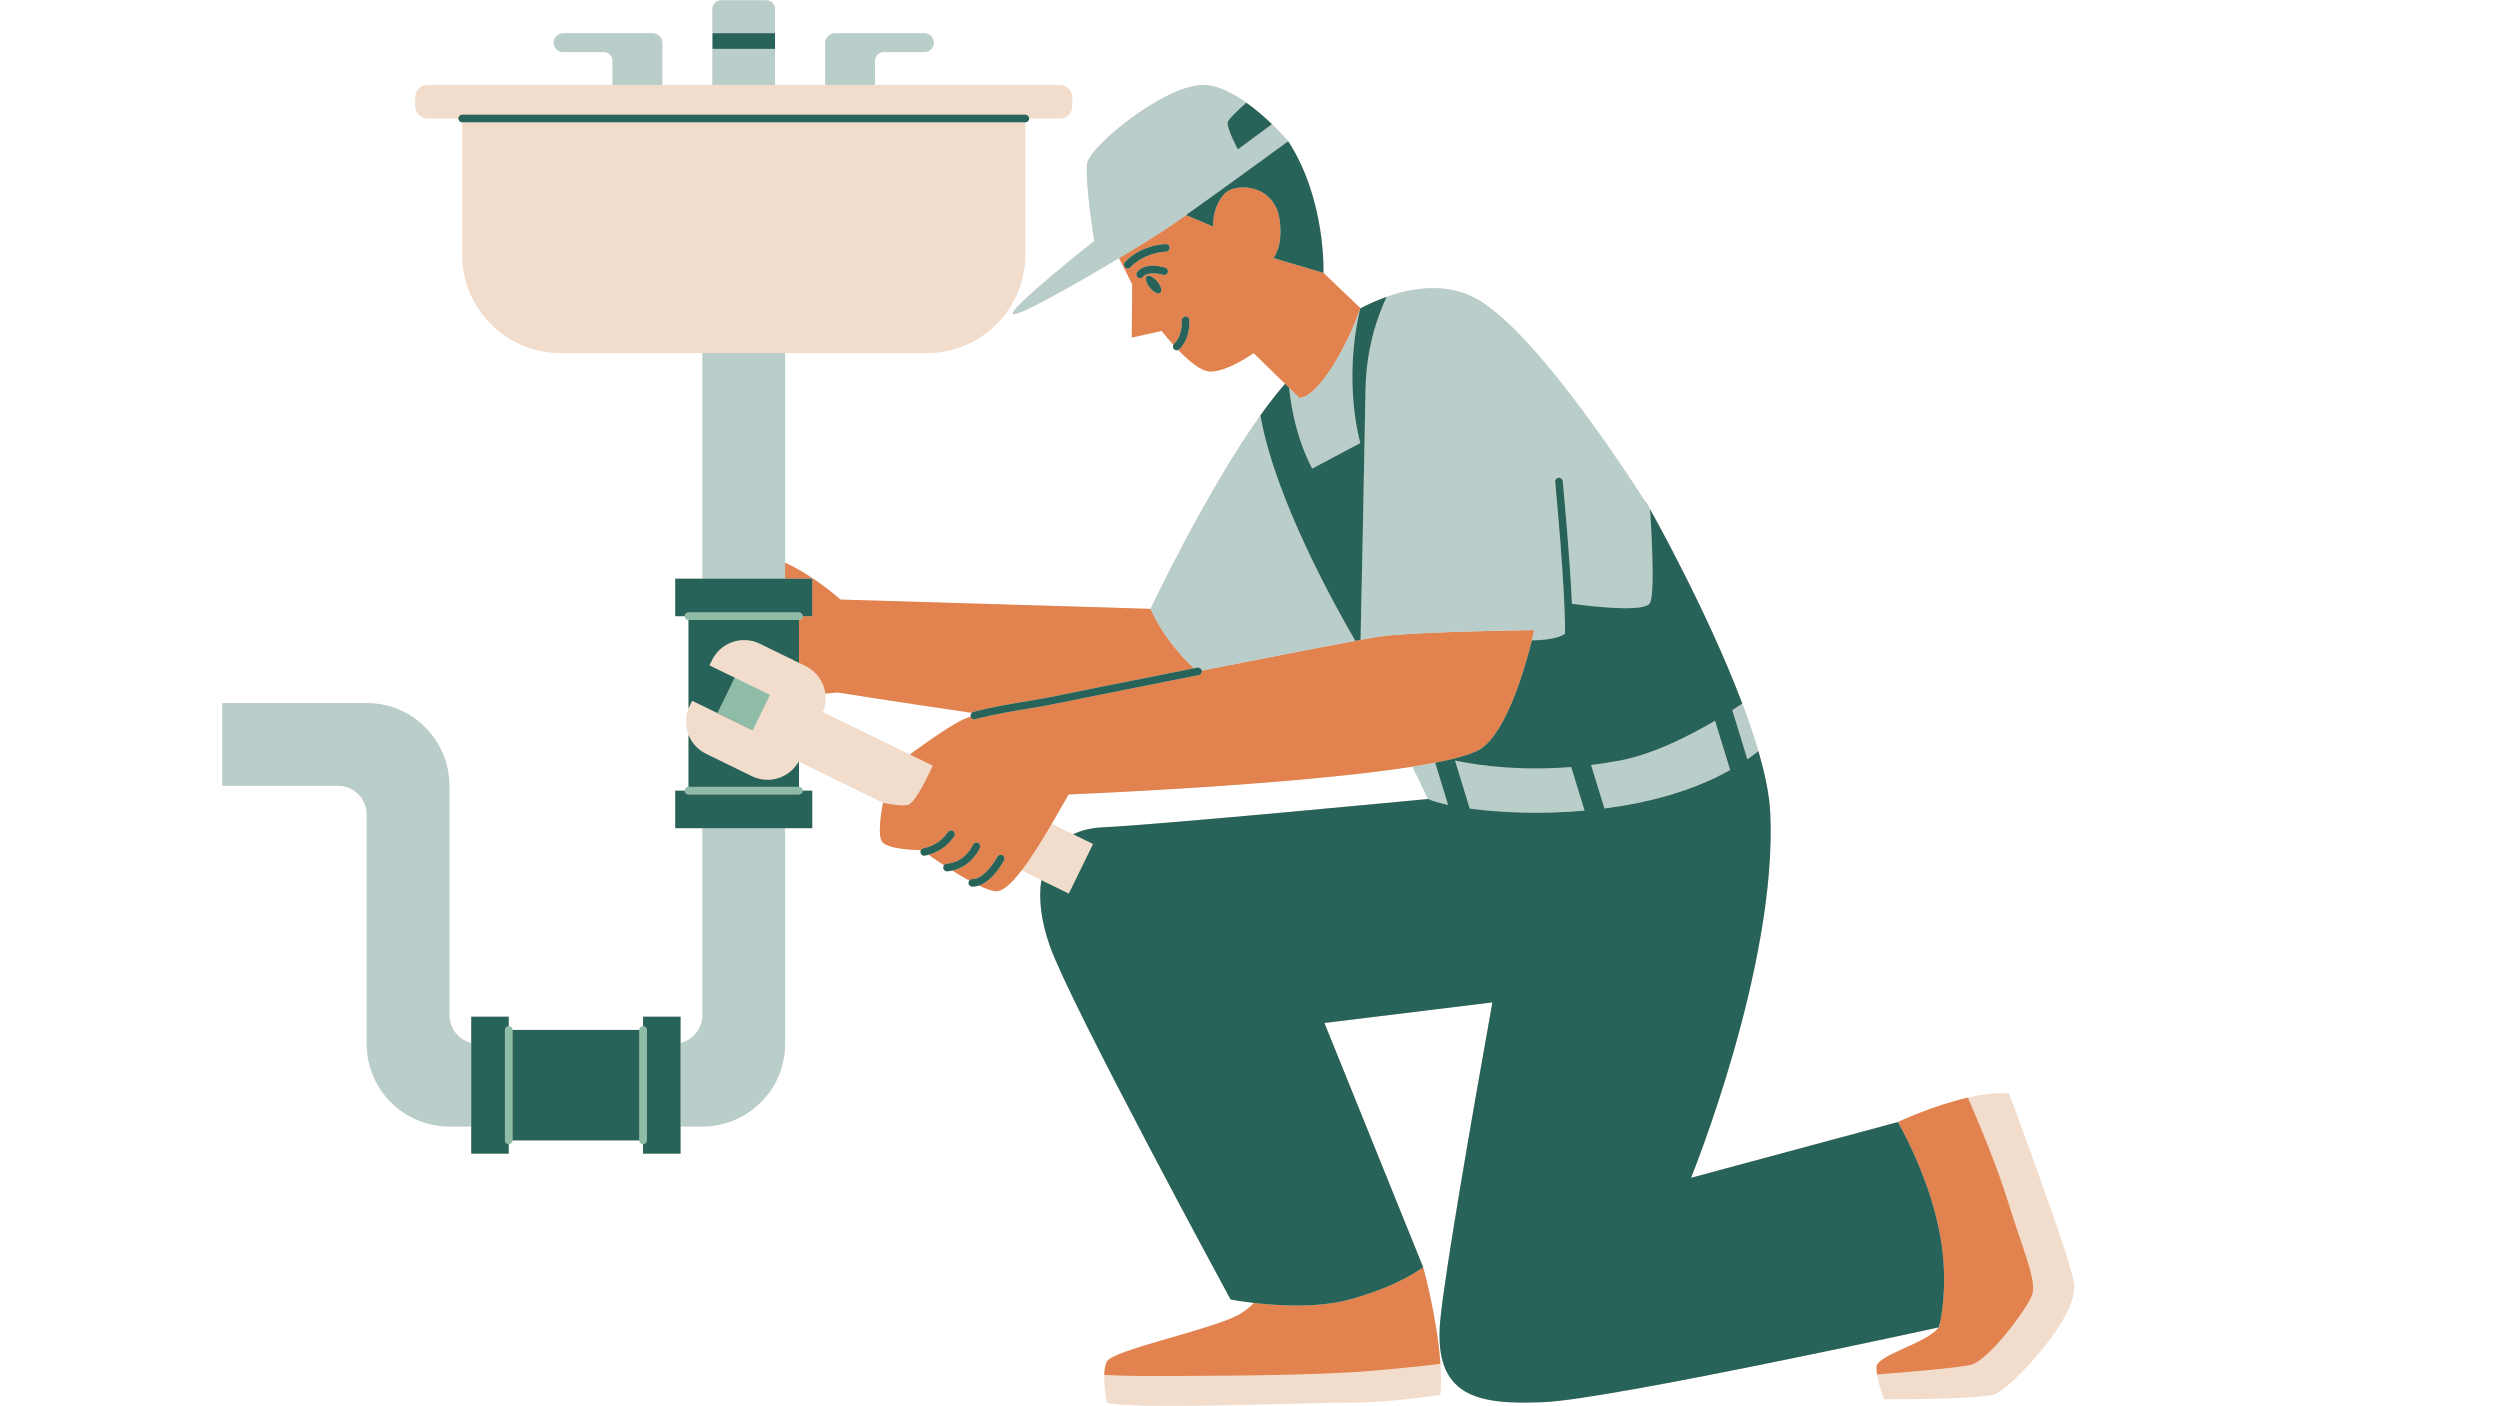 <svg xmlns="http://www.w3.org/2000/svg" xmlns:xlink="http://www.w3.org/1999/xlink" width="1920" zoomAndPan="magnify" viewBox="0 0 1440 810" height="1080" preserveAspectRatio="xMidYMid meet" version="1.0"><defs><clipPath id="3abeaa3d5f"><path d="M 128.062 0 L 1197.562 0 L 1197.562 810 L 128.062 810 Z M 128.062 0 " clip-rule="nonzero"/></clipPath><clipPath id="d273ee6c8c"><path d="M 0.062 0 L 1067 0 L 1067 810 L 0.062 810 Z M 0.062 0 " clip-rule="nonzero"/></clipPath><clipPath id="43911d9b37"><path d="M 0.062 0 L 885 0 L 885 649 L 0.062 649 Z M 0.062 0 " clip-rule="nonzero"/></clipPath><clipPath id="434d0b1e2b"><rect x="0" width="1070" y="0" height="810"/></clipPath></defs><g clip-path="url(#3abeaa3d5f)"><g transform="matrix(1, 0, 0, 1, 128, 0)"><g clip-path="url(#434d0b1e2b)"><g clip-path="url(#d273ee6c8c)"><path fill="#f2ddcc" d="M 83.234 404.988 C 109.52 404.988 130.824 426.289 130.824 452.57 L 130.824 584.719 C 130.824 592.492 136.195 598.996 143.426 600.766 L 143.426 585.59 L 165.031 585.59 L 165.031 591.047 C 166.238 591.047 167.211 592.023 167.211 593.23 L 240.215 593.23 C 240.215 592.023 241.191 591.047 242.398 591.047 L 242.398 585.59 L 264 585.59 L 264 600.766 C 271.23 598.996 276.602 592.492 276.602 584.719 L 276.602 477.027 L 260.934 477.027 L 260.934 455.43 L 266.391 455.43 C 266.391 454.223 267.371 453.246 268.578 453.246 L 268.578 423.207 C 266.727 418.496 266.602 413.133 268.578 408.141 L 268.578 357.109 C 267.371 357.109 266.391 356.133 266.391 354.926 L 260.934 354.926 L 260.934 333.328 L 276.602 333.328 L 276.602 203.379 L 194.875 203.379 C 163.578 203.379 138.207 178.016 138.207 146.727 L 138.207 70.43 C 137 70.43 136.023 69.453 136.023 68.25 L 118.23 68.25 C 114.336 68.25 111.176 65.09 111.176 61.195 L 111.176 55.973 C 111.176 52.074 114.336 48.918 118.23 48.918 L 282.375 48.918 L 282.375 5.176 C 282.375 2.434 284.602 0.207 287.348 0.207 L 313.445 0.207 C 316.191 0.207 318.418 2.434 318.418 5.176 L 318.418 48.918 L 482.562 48.918 C 486.461 48.918 489.621 52.074 489.621 55.973 L 489.621 61.195 C 489.621 65.09 486.461 68.25 482.562 68.25 L 464.773 68.25 C 464.773 69.457 463.797 70.434 462.59 70.434 L 462.586 70.434 L 462.586 146.727 C 462.586 178.016 437.219 203.379 405.922 203.379 L 324.191 203.379 L 324.191 324.074 C 341.676 332.219 356.105 345.355 356.105 345.355 L 534.695 350.703 C 534.695 350.703 566.359 283.617 597.992 239.234 C 597.988 239.23 597.988 239.227 597.988 239.223 C 598.121 239.035 598.254 238.863 598.387 238.676 C 599.602 236.98 600.816 235.309 602.027 233.684 C 602.047 233.66 602.066 233.633 602.086 233.605 C 605.473 229.07 608.844 224.844 612.16 221.035 C 602.641 211.668 594.086 203.379 594.086 203.379 C 594.086 203.379 578.582 214.551 568.621 213.965 C 563.496 213.66 556.367 207.492 550.648 201.57 C 550.371 201.695 550.082 201.773 549.789 201.773 C 549.156 201.773 548.527 201.5 548.094 200.965 C 547.531 200.273 547.469 199.336 547.852 198.586 C 543.883 194.211 541.102 190.609 541.102 190.609 L 523.891 194.441 L 524.148 163.77 L 516.586 148.66 C 491.363 163.77 460.414 181.18 455.973 180.969 C 449.309 180.652 502.301 138.777 502.301 138.777 C 502.301 138.777 496.906 104.828 498.176 94.359 C 499.445 83.891 546.41 45.934 567.984 49.105 C 575.312 50.184 582.965 54.25 589.879 59.145 C 589.879 59.148 589.883 59.148 589.883 59.148 C 591.277 60.137 592.641 61.156 593.965 62.191 C 595.289 63.23 596.578 64.281 597.816 65.336 C 597.84 65.355 597.863 65.379 597.891 65.398 C 599.098 66.426 600.258 67.449 601.367 68.457 C 601.406 68.492 601.441 68.523 601.48 68.559 C 602.59 69.57 603.652 70.566 604.648 71.527 C 604.652 71.527 604.652 71.531 604.656 71.531 C 610.355 77.027 613.996 81.355 613.996 81.355 C 635.895 114.941 634.305 157.176 634.305 157.176 L 655.566 177.48 C 655.543 177.551 655.516 177.625 655.492 177.695 C 655.504 177.691 655.512 177.684 655.523 177.68 C 655.531 177.676 655.535 177.672 655.543 177.668 C 655.973 177.438 656.43 177.199 656.902 176.957 C 656.961 176.926 657.02 176.895 657.078 176.867 C 657.527 176.637 657.988 176.402 658.469 176.164 C 658.559 176.117 658.652 176.074 658.742 176.027 C 659.207 175.801 659.688 175.566 660.184 175.332 C 660.301 175.273 660.422 175.219 660.543 175.164 C 661.027 174.934 661.527 174.703 662.039 174.469 C 662.172 174.41 662.312 174.348 662.449 174.285 C 662.969 174.055 663.5 173.816 664.047 173.582 C 664.168 173.531 664.293 173.48 664.414 173.43 C 664.984 173.184 665.566 172.941 666.164 172.699 C 666.27 172.656 666.379 172.613 666.484 172.574 C 667.113 172.32 667.746 172.07 668.398 171.82 C 668.461 171.801 668.523 171.777 668.582 171.754 C 669.285 171.488 669.996 171.227 670.727 170.969 C 670.727 170.973 670.727 170.977 670.723 170.98 C 684.527 166.102 703.113 162.816 719.98 170.82 C 752.352 186.176 805.469 266.77 819.117 288.086 C 820.297 289.551 821.398 291.262 822.406 293.273 C 822.406 293.273 855.086 350.996 875.578 405.281 C 875.582 405.281 875.586 405.277 875.586 405.277 C 875.68 405.52 875.762 405.762 875.855 406.004 C 876.633 408.07 877.395 410.133 878.133 412.188 C 878.145 412.215 878.156 412.246 878.164 412.273 C 878.988 414.57 879.789 416.859 880.559 419.129 C 880.562 419.137 880.566 419.148 880.57 419.156 C 882.117 423.723 883.551 428.227 884.836 432.629 C 884.836 432.633 884.836 432.633 884.836 432.633 C 888.648 445.691 891.18 457.855 891.672 468.102 C 895.895 555.934 846.047 678.398 846.047 678.398 L 965.168 646.301 C 965.168 646.301 984.965 636.91 1005.469 632.23 C 1005.473 632.227 1005.477 632.227 1005.484 632.227 C 1007.496 631.766 1009.52 631.352 1011.527 630.996 C 1011.672 630.973 1011.812 630.949 1011.957 630.926 C 1012.773 630.785 1013.586 630.652 1014.395 630.531 C 1014.676 630.492 1014.949 630.453 1015.227 630.414 C 1015.902 630.32 1016.574 630.234 1017.238 630.156 C 1017.57 630.117 1017.902 630.082 1018.23 630.047 C 1018.844 629.984 1019.453 629.926 1020.062 629.875 C 1020.41 629.848 1020.754 629.82 1021.102 629.797 C 1021.695 629.758 1022.281 629.727 1022.867 629.703 C 1023.207 629.691 1023.543 629.672 1023.879 629.664 C 1024.492 629.648 1025.098 629.648 1025.703 629.652 C 1025.988 629.652 1026.281 629.648 1026.566 629.652 C 1027.43 629.672 1028.285 629.707 1029.121 629.766 C 1029.137 629.77 1029.148 629.77 1029.164 629.77 C 1029.164 629.77 1041.535 662.711 1052.113 692.957 C 1052.387 693.734 1052.656 694.508 1052.926 695.277 C 1053.73 697.594 1054.523 699.887 1055.297 702.141 C 1055.555 702.891 1055.812 703.641 1056.066 704.383 C 1057.078 707.352 1058.055 710.246 1058.98 713.027 C 1059.441 714.418 1059.887 715.777 1060.32 717.105 C 1060.539 717.77 1060.75 718.426 1060.961 719.07 C 1061.23 719.926 1061.496 720.754 1061.758 721.57 C 1062.027 722.426 1062.289 723.258 1062.543 724.07 C 1062.645 724.395 1062.746 724.719 1062.844 725.039 C 1063.832 728.234 1064.676 731.098 1065.336 733.535 C 1065.516 734.211 1065.688 734.855 1065.84 735.461 C 1065.992 736.066 1066.129 736.637 1066.254 737.172 C 1066.289 737.328 1066.324 737.484 1066.355 737.637 C 1066.414 737.898 1066.473 738.164 1066.523 738.406 C 1069.305 752.105 1050.898 775.805 1036.488 790.395 C 1036.488 790.395 1036.484 790.398 1036.484 790.398 C 1035.199 791.699 1033.945 792.926 1032.742 794.066 C 1032.68 794.129 1032.621 794.188 1032.555 794.246 C 1031.699 795.055 1030.875 795.809 1030.078 796.527 C 1026.363 799.859 1023.34 802.145 1021.688 802.844 C 1020.426 803.379 1017.98 803.82 1014.758 804.191 C 1013.469 804.336 1012.055 804.473 1010.543 804.598 C 1008.316 804.777 1005.875 804.938 1003.301 805.074 C 1002.375 805.125 1001.438 805.172 1000.484 805.215 C 995.738 805.434 990.664 805.59 985.723 805.699 C 984.074 805.738 982.441 805.77 980.84 805.797 C 976.027 805.879 971.5 805.922 967.723 805.941 C 966.48 805.949 965.316 805.953 964.254 805.957 C 964.242 805.957 964.234 805.957 964.223 805.957 C 963.156 805.961 962.188 805.961 961.332 805.961 C 961.332 805.961 961.328 805.961 961.328 805.961 C 958.754 805.965 957.238 805.957 957.238 805.957 C 957.238 805.957 957.223 805.914 957.199 805.852 C 957.191 805.828 957.176 805.789 957.164 805.762 C 957.141 805.695 957.113 805.625 957.078 805.531 C 957.055 805.473 957.027 805.406 957.004 805.336 C 956.969 805.242 956.93 805.137 956.887 805.02 C 956.852 804.922 956.816 804.832 956.777 804.723 C 956.734 804.613 956.695 804.492 956.648 804.371 C 956.551 804.098 956.441 803.793 956.324 803.457 C 956.289 803.355 956.254 803.262 956.219 803.152 C 956.152 802.965 956.086 802.762 956.02 802.562 C 955.973 802.426 955.93 802.297 955.883 802.156 C 955.809 801.938 955.734 801.707 955.656 801.477 C 955.613 801.34 955.57 801.203 955.523 801.062 C 955.445 800.812 955.367 800.562 955.285 800.301 C 955.246 800.172 955.207 800.043 955.164 799.914 C 954.891 799.008 954.613 798.051 954.352 797.059 C 954.305 796.891 954.262 796.723 954.219 796.551 C 954.145 796.273 954.078 795.996 954.012 795.719 C 953.965 795.535 953.922 795.348 953.879 795.16 C 953.812 794.883 953.75 794.605 953.688 794.328 C 953.648 794.141 953.609 793.949 953.574 793.762 C 953.516 793.48 953.457 793.203 953.406 792.926 C 953.363 792.695 953.328 792.469 953.289 792.242 C 953.254 792.051 953.219 791.859 953.191 791.672 C 953.199 791.672 953.207 791.672 953.215 791.668 C 952.973 790.105 952.824 788.594 952.883 787.277 C 953.195 780.43 981.797 773.867 988.82 764.543 C 988.805 764.547 799.598 805.926 761.586 807.613 C 723.574 809.305 697.387 805.082 701.609 760.32 C 704.129 733.625 719.562 644.77 731.613 577.375 L 634.875 589.23 L 691.754 729.914 C 691.758 729.922 699.922 759.336 701.668 785.582 C 701.672 785.582 701.672 785.578 701.676 785.578 C 701.688 785.77 701.691 785.957 701.703 786.148 C 701.785 787.461 701.859 788.77 701.906 790.062 C 701.91 790.219 701.914 790.371 701.922 790.523 C 701.969 791.945 702 793.352 702 794.73 C 702 794.773 702 794.812 702 794.855 C 702 796.207 701.969 797.531 701.922 798.836 C 701.91 799.113 701.895 799.391 701.883 799.668 C 701.824 800.949 701.742 802.211 701.629 803.434 C 701.629 803.445 701.629 803.453 701.625 803.465 C 701.625 803.465 697.055 804.199 689.957 805.07 C 689.41 805.137 688.852 805.203 688.277 805.273 C 683.148 805.883 676.906 806.535 670.215 807.039 C 669.359 807.105 668.496 807.168 667.625 807.227 C 661.582 807.637 655.25 807.91 649.094 807.91 C 643.23 807.91 633.207 808.145 621.125 808.445 C 620.277 808.465 619.422 808.488 618.555 808.508 C 616.945 808.547 615.301 808.59 613.633 808.633 C 613.59 808.633 613.547 808.633 613.504 808.633 C 611.832 808.676 610.133 808.719 608.41 808.762 C 608.367 808.762 608.324 808.766 608.281 808.766 C 606.555 808.809 604.805 808.852 603.039 808.895 C 602.996 808.895 602.953 808.895 602.906 808.898 C 599.309 808.984 595.629 809.07 591.914 809.156 C 588.18 809.238 584.406 809.32 580.633 809.395 C 578.75 809.43 576.863 809.465 574.984 809.5 C 573.121 809.531 571.262 809.562 569.41 809.59 C 568.465 809.605 567.523 809.617 566.582 809.633 C 561.027 809.711 555.59 809.766 550.41 809.785 C 548.68 809.793 546.98 809.793 545.316 809.793 C 543.648 809.793 542.016 809.785 540.418 809.777 C 538.027 809.762 535.719 809.734 533.512 809.699 C 532.043 809.676 530.617 809.645 529.246 809.609 C 528.559 809.594 527.883 809.574 527.223 809.551 C 523.957 809.449 521.02 809.312 518.473 809.137 C 514.324 808.848 511.23 808.449 509.527 807.918 C 509.527 807.918 509.516 807.859 509.5 807.773 C 509.492 807.738 509.484 807.691 509.477 807.645 C 509.465 807.582 509.453 807.516 509.438 807.43 C 509.094 805.582 507.855 798.352 508.059 791.973 C 508.059 791.973 508.059 791.969 508.059 791.965 C 508.156 788.992 508.559 786.211 509.527 784.27 C 512.906 777.512 572.07 765.48 586.43 756.77 C 589.715 754.781 592.262 752.629 594.281 750.488 C 586.141 749.539 580.812 748.492 580.812 748.492 C 580.812 748.492 488.453 578.453 476.625 544.668 C 471.711 530.629 470.105 517.699 471.801 506.953 L 460.406 501.387 C 454.781 508.684 449.426 513.754 445.504 513.359 C 443.039 513.113 439.668 511.875 435.902 510.086 C 434.75 510.473 433.559 510.699 432.328 510.699 C 432.207 510.699 432.082 510.695 431.961 510.691 C 430.758 510.648 429.816 509.637 429.859 508.43 C 429.875 507.965 430.066 507.562 430.324 507.211 C 427.082 505.43 423.742 503.43 420.551 501.43 C 419.629 501.629 418.676 501.797 417.66 501.883 C 417.598 501.891 417.531 501.891 417.469 501.891 C 416.348 501.891 415.395 501.031 415.297 499.895 C 415.246 499.32 415.434 498.785 415.766 498.367 C 412.23 496.055 409.113 493.922 406.859 492.348 C 406.184 492.535 405.492 492.707 404.762 492.852 C 404.617 492.883 404.473 492.895 404.332 492.895 C 403.312 492.895 402.398 492.176 402.191 491.137 C 402.086 490.613 402.207 490.109 402.445 489.676 C 399 489.625 382.199 489.133 379.801 484.336 C 377.129 478.988 380.637 462.414 380.637 462.414 L 332.223 438.758 L 332.223 453.246 C 333.43 453.246 334.406 454.223 334.406 455.426 C 334.406 455.426 334.406 455.426 334.406 455.43 L 339.863 455.43 L 339.863 477.027 L 324.195 477.027 L 324.195 601.254 C 324.195 627.531 302.891 648.836 276.605 648.836 L 264.004 648.836 L 264.004 664.5 L 242.402 664.5 L 242.402 659.043 C 241.195 659.043 240.219 658.066 240.219 656.859 L 167.215 656.859 C 167.215 658.066 166.238 659.043 165.031 659.043 L 165.031 664.5 L 143.43 664.5 L 143.43 648.836 L 130.828 648.836 C 104.543 648.836 83.238 627.531 83.238 601.254 L 83.238 469.105 C 83.238 459.973 75.832 452.57 66.699 452.57 L -0.223 452.57 L -0.223 404.988 Z M 989.48 761.758 C 989.098 763.559 988.82 764.535 988.82 764.543 C 989.355 763.832 989.535 762.875 989.48 761.758 Z M 490.141 480.539 C 494.887 478.242 500.508 476.852 507.035 476.543 C 540.316 474.98 694.562 460.219 694.562 460.219 L 685.547 441.602 C 616.645 452.426 487.52 457.605 487.52 457.605 C 485.496 460.977 482.008 467.305 477.809 474.512 Z M 396.102 434.59 C 396.102 434.59 417.02 418.941 426.953 414.359 C 428.09 413.836 429.504 413.316 431.121 412.809 C 431.117 412.797 431.109 412.789 431.109 412.777 C 430.875 411.953 431.168 411.117 431.762 410.578 C 389.48 404.43 354.418 398.844 354.418 398.844 L 347.402 399.488 C 347.863 402.992 347.449 406.648 346 410.109 Z M 224.836 48.918 L 253.465 48.918 L 253.465 24.781 C 253.465 21.66 250.938 19.133 247.82 19.133 L 196.648 19.133 C 193.945 19.133 191.441 20.98 191.008 23.648 C 190.453 27.051 193.062 29.988 196.359 29.988 L 219.883 29.988 C 222.617 29.988 224.836 32.207 224.836 34.941 Z M 409.785 23.652 C 409.352 20.984 406.848 19.137 404.141 19.137 L 352.973 19.137 C 349.855 19.137 347.328 21.664 347.328 24.781 L 347.328 48.918 L 375.957 48.918 L 375.957 34.941 C 375.957 32.207 378.176 29.988 380.91 29.988 L 404.43 29.988 C 407.73 29.988 410.34 27.051 409.785 23.652 Z M 409.785 23.652 " fill-opacity="1" fill-rule="nonzero"/></g><path fill="#e1824f" d="M 701.902 790.066 C 701.855 788.77 701.781 787.461 701.699 786.148 C 701.781 787.461 701.855 788.77 701.902 790.066 Z M 509.523 784.273 C 512.902 777.516 572.066 765.484 586.426 756.773 C 589.711 754.781 592.258 752.629 594.277 750.492 C 608.477 752.148 631.262 753.508 649.516 748.496 C 678.234 740.613 691.75 729.918 691.75 729.914 C 691.754 729.922 699.918 759.336 701.664 785.582 C 688.797 787.133 666.738 789.547 645.898 790.672 C 610.715 792.57 554.285 792.539 534.121 792.57 C 524.125 792.586 514.863 792.281 508.059 791.969 C 508.152 788.996 508.555 786.215 509.523 784.273 Z M 701.699 786.148 C 701.688 785.957 701.676 785.77 701.664 785.582 C 701.668 785.582 701.668 785.582 701.672 785.582 C 701.684 785.77 701.688 785.957 701.699 786.148 Z M 509.434 807.434 C 509.09 805.586 507.852 798.355 508.055 791.977 C 507.852 798.324 509.086 805.543 509.434 807.434 Z M 985.719 805.699 C 990.664 805.59 995.738 805.434 1000.48 805.215 C 995.738 805.434 990.664 805.59 985.719 805.699 Z M 1032.742 794.066 C 1033.945 792.926 1035.195 791.699 1036.48 790.398 C 1035.199 791.699 1033.945 792.926 1032.742 794.066 Z M 953.188 791.672 C 953.195 791.672 953.203 791.672 953.211 791.672 C 953.242 791.863 953.254 792.047 953.285 792.242 C 953.254 792.051 953.219 791.859 953.188 791.672 Z M 988.82 764.543 C 989.355 763.832 989.535 762.875 989.48 761.758 C 991 754.609 994.215 734.25 988.82 707.957 C 982.062 675.02 965.168 646.305 965.168 646.301 C 965.168 646.301 984.965 636.91 1005.469 632.23 C 1010.867 644.551 1021.984 670.742 1028.523 691.91 C 1037.395 720.625 1045.418 737.938 1042.461 745.961 C 1039.504 753.984 1017.434 783.547 1007.352 786.078 C 1000.25 787.863 970.312 790.352 953.211 791.668 C 952.973 790.105 952.82 788.594 952.883 787.277 C 953.191 780.43 981.793 773.867 988.82 764.543 Z M 967.723 805.945 C 966.48 805.949 965.316 805.957 964.254 805.957 C 965.316 805.953 966.48 805.949 967.723 805.945 Z M 980.84 805.797 C 976.027 805.879 971.5 805.922 967.723 805.945 C 971.5 805.922 976.027 805.879 980.84 805.797 Z M 964.223 805.957 C 964.234 805.957 964.242 805.957 964.254 805.957 C 964.242 805.957 964.234 805.957 964.223 805.957 Z M 961.332 805.961 C 962.188 805.961 963.156 805.961 964.223 805.957 C 963.156 805.961 962.188 805.961 961.332 805.961 Z M 957.238 805.957 C 957.238 805.957 958.758 805.965 961.328 805.961 C 958.758 805.965 957.238 805.957 957.238 805.957 Z M 961.328 805.961 C 961.328 805.961 961.332 805.961 961.332 805.961 C 961.332 805.961 961.328 805.961 961.328 805.961 Z M 1066.523 738.406 C 1066.473 738.164 1066.414 737.898 1066.355 737.637 C 1066.414 737.898 1066.473 738.164 1066.523 738.406 C 1069.129 751.25 1053.113 772.883 1039.23 787.555 C 1053.113 772.883 1069.129 751.25 1066.523 738.406 Z M 1039.23 787.555 C 1038.305 788.535 1037.391 789.48 1036.488 790.395 C 1037.391 789.48 1038.305 788.535 1039.23 787.555 Z M 324.191 333.328 L 324.191 324.07 C 341.676 332.215 356.105 345.355 356.105 345.355 L 534.695 350.703 C 541.641 365.926 551.566 377.336 559.746 384.938 C 518.645 393.082 480.531 400.754 476.379 401.617 C 474.004 402.113 470.062 402.773 465.496 403.535 C 455.445 405.223 441.68 407.527 432.617 410.082 C 432.281 410.176 432.004 410.359 431.762 410.578 C 389.48 404.43 354.414 398.844 354.414 398.844 L 347.402 399.484 C 346.535 392.887 342.508 386.832 336.074 383.688 L 332.219 381.805 L 332.219 357.109 C 333.426 357.109 334.402 356.129 334.402 354.926 L 339.859 354.926 L 339.859 333.328 Z M 380.633 462.418 C 380.637 462.418 389.73 464.48 394.695 463.715 C 399.66 462.949 409.238 441.012 409.238 441.008 L 396.102 434.59 C 396.102 434.59 417.02 418.941 426.953 414.359 C 428.09 413.836 429.504 413.316 431.121 412.809 C 431.406 413.75 432.27 414.367 433.207 414.367 C 433.406 414.367 433.605 414.344 433.801 414.285 C 442.637 411.793 456.266 409.512 466.219 407.844 C 470.832 407.074 474.812 406.406 477.27 405.895 C 481.48 405.016 520.711 397.121 562.531 388.836 C 563.715 388.602 564.484 387.457 564.25 386.273 C 597.84 379.621 632.809 372.781 652.684 369.117 C 653.723 368.926 654.727 368.742 655.68 368.566 C 661.066 367.586 665.078 366.895 667.258 366.586 C 674.477 365.559 688.656 364.789 703.586 364.227 C 706.828 364.105 710.102 363.996 713.352 363.891 C 735.184 363.199 755.742 362.93 755.742 362.93 C 755.742 362.93 755.27 365.164 754.371 368.809 C 750.73 383.574 740.02 421.809 724.586 431.512 C 721.559 433.414 716.438 435.211 709.723 436.898 C 706.406 437.734 702.691 438.539 698.652 439.324 C 694.598 440.109 690.211 440.867 685.543 441.602 C 616.645 452.426 487.516 457.605 487.516 457.605 C 485.492 460.977 482.008 467.305 477.809 474.512 C 472.629 483.41 466.367 493.648 460.398 501.391 C 454.777 508.684 449.422 513.754 445.5 513.363 C 443.031 513.117 439.664 511.875 435.895 510.086 C 444.078 507.328 450.062 496.105 450.352 495.559 C 450.914 494.492 450.504 493.172 449.438 492.613 C 448.371 492.051 447.047 492.461 446.488 493.527 C 444.57 497.164 438.215 506.516 432.113 506.332 C 431.363 506.289 430.73 506.66 430.32 507.215 C 427.078 505.434 423.734 503.434 420.547 501.434 C 431.855 498.984 436.227 488.816 436.418 488.348 C 436.883 487.234 436.352 485.957 435.238 485.496 C 434.125 485.039 432.848 485.562 432.387 486.672 C 432.199 487.113 428.047 496.609 417.281 497.535 C 416.652 497.59 416.121 497.91 415.762 498.367 C 412.227 496.059 409.109 493.922 406.855 492.348 C 415.496 489.949 419.602 484.418 421.016 482.504 C 421.129 482.348 421.223 482.223 421.293 482.129 C 422.07 481.414 422.234 480.219 421.629 479.312 C 420.961 478.309 419.609 478.039 418.602 478.707 C 418.184 478.988 417.93 479.332 417.504 479.906 C 416.094 481.816 412.34 486.891 403.902 488.574 C 403.246 488.703 402.738 489.133 402.441 489.68 C 398.996 489.629 382.195 489.137 379.797 484.34 C 377.125 478.992 380.633 462.418 380.633 462.418 Z M 655.492 177.695 C 655.516 177.625 655.543 177.547 655.566 177.48 L 634.309 157.176 L 605.43 148.609 C 605.43 148.609 611.461 142.266 608.922 125.766 C 605.934 106.344 583.121 104.195 576.555 112.441 C 569.77 120.973 570.844 130.527 570.844 130.527 L 555.156 123.871 C 551.629 126.367 548.516 128.547 546.094 130.207 C 540.383 134.121 529.199 141.102 516.59 148.656 L 524.152 163.77 L 523.895 194.441 L 541.105 190.605 C 541.105 190.605 543.887 194.211 547.855 198.586 C 547.988 198.328 548.168 198.094 548.402 197.898 C 548.59 197.742 553.016 193.949 552.73 184.559 C 552.695 183.355 553.641 182.348 554.848 182.312 C 556.078 182.262 557.059 183.223 557.098 184.43 C 557.453 196.133 551.398 201.094 551.141 201.301 C 550.992 201.422 550.82 201.496 550.652 201.57 C 556.371 207.492 563.5 213.66 568.625 213.961 C 578.586 214.547 594.09 203.379 594.09 203.379 C 594.09 203.379 602.645 211.668 612.164 221.031 C 612.168 221.039 612.176 221.047 612.184 221.051 C 612.961 221.816 613.742 222.586 614.527 223.363 C 616.512 225.32 618.512 227.297 620.457 229.23 C 632.133 228.648 649.332 196.324 655.492 177.695 Z M 532.559 159.168 C 533.75 158.188 536.461 159.523 538.613 162.145 C 540.762 164.77 541.539 167.688 540.348 168.664 C 539.156 169.641 536.445 168.309 534.293 165.684 C 532.145 163.062 531.367 160.145 532.559 159.168 Z M 526.848 156.918 C 527.23 156.285 530.926 150.809 543.113 154.105 C 544.277 154.422 544.965 155.621 544.652 156.785 C 544.336 157.949 543.133 158.637 541.973 158.32 C 533.223 155.953 530.684 159.059 530.559 159.223 C 530.141 159.867 529.438 160.223 528.719 160.223 C 528.336 160.223 527.949 160.125 527.598 159.914 C 526.562 159.293 526.227 157.953 526.848 156.918 Z M 545.699 142.602 C 545.781 143.805 544.871 144.848 543.672 144.93 C 530.105 145.859 523.371 153.734 523.277 153.848 C 522.848 154.371 522.223 154.641 521.594 154.641 C 521.105 154.641 520.617 154.48 520.211 154.148 C 519.277 153.383 519.141 152.008 519.906 151.074 C 520.223 150.691 527.809 141.641 543.371 140.574 C 544.59 140.512 545.617 141.398 545.699 142.602 Z M 545.699 142.602 " fill-opacity="1" fill-rule="nonzero"/><g clip-path="url(#43911d9b37)"><path fill="#b9cdca" d="M 875.586 405.273 C 873.812 406.453 871.863 407.723 869.809 409.035 L 878.488 437.34 C 880.66 435.836 882.781 434.273 884.836 432.629 C 883.551 428.227 882.117 423.723 880.57 419.156 C 880.566 419.145 880.566 419.137 880.562 419.129 C 879.793 416.855 878.992 414.57 878.168 412.273 C 878.156 412.242 878.145 412.215 878.137 412.184 C 877.309 409.891 876.457 407.586 875.586 405.273 Z M 777.012 441.801 L 784.719 466.934 C 759.559 469.16 735.84 468.082 718.57 465.746 L 710.09 438.09 C 726.68 441.488 749.426 444.012 777.012 441.801 Z M 706.105 463.625 C 701.07 462.551 697.129 461.379 694.562 460.219 L 685.547 441.602 C 690.211 440.867 694.598 440.109 698.652 439.324 Z M 859.859 415.129 L 868.574 443.539 C 846.965 455.738 821.234 462.473 796.156 465.695 L 788.465 440.621 C 793.711 439.973 799.09 439.172 804.633 438.156 C 823.32 434.727 843.816 424.574 859.859 415.129 Z M 276.602 584.719 L 276.602 477.027 L 324.191 477.027 L 324.191 601.258 C 324.191 627.535 302.887 648.836 276.602 648.836 L 264 648.836 L 264 600.766 C 271.23 598.996 276.602 592.492 276.602 584.719 Z M 83.234 404.988 C 109.52 404.988 130.824 426.289 130.824 452.57 L 130.824 584.719 C 130.824 592.492 136.195 598.996 143.426 600.766 L 143.426 648.836 L 130.824 648.836 C 104.543 648.836 83.234 627.535 83.234 601.258 L 83.234 469.105 C 83.234 459.973 75.828 452.57 66.695 452.57 L -0.227 452.57 L -0.227 404.988 Z M 276.602 203.379 L 324.191 203.379 L 324.191 333.328 L 276.602 333.328 Z M 612.18 221.055 C 608.855 224.871 605.484 229.059 602.086 233.605 C 605.473 229.07 608.844 224.844 612.16 221.031 C 612.168 221.039 612.176 221.047 612.18 221.055 Z M 614.527 223.363 C 616.512 225.32 618.508 227.297 620.457 229.234 C 632.133 228.648 649.332 196.324 655.492 177.695 C 655.504 177.688 655.516 177.684 655.523 177.676 C 645.254 220.535 655.566 255.191 655.566 255.191 L 627.812 269.918 C 619.422 253.809 615.914 236.754 614.527 223.363 Z M 598.387 238.676 C 598.258 238.859 598.125 239.051 597.992 239.234 C 597.992 239.23 597.988 239.227 597.988 239.223 C 598.121 239.035 598.254 238.859 598.387 238.676 Z M 652.684 369.117 C 632.809 372.781 597.844 379.621 564.25 386.273 C 564.016 385.09 562.859 384.32 561.684 384.555 C 561.035 384.684 560.395 384.809 559.746 384.938 C 551.566 377.336 541.641 365.926 534.699 350.703 C 534.699 350.703 566.359 283.617 597.992 239.234 C 606.352 287.496 642.25 351.305 652.684 369.117 Z M 602.027 233.684 C 600.816 235.305 599.602 236.977 598.387 238.676 C 599.602 236.98 600.816 235.305 602.027 233.684 Z M 670.727 170.969 C 670.727 170.969 670.723 170.973 670.723 170.977 C 670 171.234 669.277 171.488 668.582 171.754 C 669.285 171.488 669.996 171.227 670.727 170.969 Z M 670.723 170.977 C 684.527 166.098 703.113 162.816 719.98 170.816 C 752.352 186.172 805.469 266.77 819.117 288.086 C 821.227 291.383 822.402 293.273 822.402 293.273 C 822.402 293.273 825.781 340.57 822.402 347.324 C 819.574 352.988 787.688 349.164 777.426 347.773 C 776.156 318.887 772.344 279.344 772.129 277.152 C 772.016 275.953 770.957 275.066 769.746 275.191 C 768.547 275.305 767.668 276.375 767.785 277.574 C 767.848 278.219 773.508 336.938 773.465 363.891 L 773.41 365.062 C 773.41 365.062 768.836 368.852 754.371 368.809 C 755.27 365.164 755.742 362.93 755.742 362.93 C 755.742 362.93 735.184 363.203 713.352 363.895 C 710.301 363.859 707.031 363.98 703.586 364.23 C 688.656 364.793 674.477 365.562 667.258 366.586 C 665.078 366.895 661.066 367.586 655.68 368.566 C 656.148 346.434 657.926 261.422 658.531 224.547 C 658.918 201.102 665.176 182.75 670.723 170.977 Z M 282.375 5.176 C 282.375 2.434 284.602 0.207 287.348 0.207 L 313.445 0.207 C 316.191 0.207 318.418 2.434 318.418 5.176 L 318.418 19.137 L 282.375 19.137 Z M 282.375 28.133 L 318.418 28.133 L 318.418 48.918 L 282.375 48.918 Z M 196.652 19.137 L 247.82 19.137 C 250.938 19.137 253.465 21.664 253.465 24.781 L 253.465 48.918 L 224.836 48.918 L 224.836 34.941 C 224.836 32.207 222.617 29.988 219.883 29.988 L 196.363 29.988 C 193.066 29.988 190.453 27.051 191.008 23.652 C 191.441 20.98 193.949 19.137 196.652 19.137 Z M 352.973 19.137 L 404.141 19.137 C 406.848 19.137 409.352 20.98 409.785 23.652 C 410.34 27.051 407.73 29.988 404.434 29.988 L 380.914 29.988 C 378.176 29.988 375.957 32.207 375.957 34.941 L 375.957 48.914 L 347.328 48.914 L 347.328 24.777 C 347.328 21.664 349.855 19.137 352.973 19.137 Z M 589.883 59.145 C 591.277 60.133 592.641 61.152 593.965 62.191 C 592.641 61.152 591.277 60.133 589.883 59.145 Z M 597.816 65.332 C 596.578 64.281 595.293 63.227 593.965 62.191 C 595.293 63.227 596.578 64.281 597.816 65.332 Z M 502.301 138.773 C 502.301 138.773 496.906 104.828 498.176 94.359 C 499.445 83.891 546.41 45.934 567.988 49.105 C 575.312 50.184 582.965 54.246 589.879 59.145 C 584.219 64.152 579.254 68.988 579.125 70.656 C 578.82 74.582 585.012 86.055 585.012 86.055 L 604.652 71.531 C 610.355 77.023 613.996 81.352 613.996 81.352 C 613.996 81.352 576.582 108.703 555.152 123.871 C 551.625 126.371 548.516 128.551 546.09 130.207 C 540.379 134.121 529.195 141.102 516.586 148.656 C 491.363 163.77 460.414 181.18 455.973 180.969 C 449.312 180.652 502.301 138.773 502.301 138.773 Z M 502.301 138.773 " fill-opacity="1" fill-rule="nonzero"/></g><path fill="#8fbca7" d="M 285.312 410.625 L 305.578 420.527 L 315.48 400.266 L 295.215 390.363 Z M 268.574 352.742 L 332.219 352.742 C 333.426 352.742 334.402 353.719 334.402 354.926 C 334.402 356.133 333.426 357.109 332.219 357.109 L 268.574 357.109 C 267.367 357.109 266.391 356.129 266.391 354.926 C 266.391 353.719 267.367 352.742 268.574 352.742 Z M 268.574 453.246 L 332.219 453.246 C 333.426 453.246 334.402 454.223 334.402 455.43 C 334.402 456.637 333.426 457.613 332.219 457.613 L 268.574 457.613 C 267.367 457.613 266.391 456.637 266.391 455.43 C 266.391 454.223 267.367 453.246 268.574 453.246 Z M 242.398 591.047 C 243.605 591.047 244.582 592.023 244.582 593.23 L 244.582 656.859 C 244.582 658.066 243.605 659.043 242.398 659.043 C 242.398 659.043 242.398 659.043 242.395 659.043 C 241.191 659.043 240.215 658.066 240.215 656.863 L 240.215 593.23 C 240.215 592.023 241.191 591.047 242.398 591.047 Z M 165.027 591.047 C 166.234 591.047 167.211 592.023 167.211 593.23 L 167.211 656.863 C 167.211 658.07 166.238 659.043 165.031 659.043 C 163.824 659.043 162.844 658.066 162.844 656.859 L 162.844 593.23 C 162.844 592.023 163.82 591.047 165.027 591.047 Z M 165.027 591.047 " fill-opacity="1" fill-rule="nonzero"/><path fill="#286359" d="M 880.57 419.156 C 882.117 423.723 883.551 428.227 884.836 432.629 C 883.551 428.227 882.121 423.723 880.57 419.156 Z M 875.855 406.004 C 875.766 405.762 875.672 405.52 875.578 405.277 C 875.582 405.277 875.586 405.277 875.586 405.273 C 875.68 405.52 875.762 405.758 875.855 406.004 Z M 822.406 293.273 C 822.406 293.273 821.23 291.383 819.117 288.086 C 820.297 289.551 821.398 291.262 822.406 293.273 Z M 282.375 19.137 L 318.418 19.137 L 318.418 28.133 L 282.375 28.133 Z M 655.68 368.566 C 654.727 368.742 653.723 368.926 652.684 369.117 C 642.25 351.305 606.344 287.484 597.988 239.223 C 599.336 237.332 600.684 235.484 602.027 233.684 C 602.047 233.656 602.066 233.633 602.086 233.605 C 605.48 229.059 608.855 224.871 612.18 221.055 C 612.957 221.816 613.738 222.586 614.527 223.363 C 615.914 236.754 619.422 253.809 627.812 269.918 L 655.562 255.191 C 655.562 255.191 645.25 220.535 655.52 177.676 C 655.527 177.676 655.535 177.672 655.543 177.668 C 655.973 177.438 656.426 177.199 656.902 176.953 C 656.961 176.926 657.02 176.895 657.078 176.863 C 657.523 176.633 657.988 176.398 658.469 176.16 C 658.559 176.117 658.648 176.07 658.738 176.027 C 659.203 175.797 659.684 175.566 660.18 175.328 C 660.301 175.273 660.422 175.219 660.539 175.16 C 661.027 174.93 661.523 174.699 662.039 174.469 C 662.172 174.406 662.309 174.344 662.445 174.285 C 662.969 174.051 663.5 173.816 664.047 173.582 C 664.164 173.531 664.289 173.477 664.41 173.426 C 664.984 173.184 665.566 172.941 666.164 172.695 C 666.27 172.652 666.379 172.613 666.484 172.57 C 667.109 172.32 667.746 172.066 668.398 171.82 C 668.457 171.797 668.52 171.773 668.582 171.754 C 669.281 171.488 669.996 171.227 670.727 170.969 C 665.176 182.738 658.914 201.094 658.531 224.547 C 657.926 261.422 656.148 346.434 655.68 368.566 Z M 530.559 159.223 C 530.141 159.867 529.438 160.223 528.719 160.223 C 528.336 160.223 527.949 160.125 527.598 159.914 C 526.562 159.293 526.23 157.953 526.848 156.918 C 527.23 156.285 530.926 150.809 543.113 154.105 C 544.277 154.422 544.965 155.621 544.652 156.785 C 544.336 157.949 543.133 158.637 541.973 158.32 C 533.223 155.953 530.684 159.059 530.559 159.223 Z M 538.613 162.145 C 540.762 164.766 541.539 167.688 540.348 168.664 C 539.156 169.641 536.445 168.309 534.293 165.684 C 532.145 163.062 531.367 160.145 532.559 159.164 C 533.75 158.188 536.461 159.523 538.613 162.145 Z M 543.672 144.93 C 530.105 145.859 523.371 153.734 523.277 153.848 C 522.848 154.371 522.223 154.641 521.594 154.641 C 521.105 154.641 520.617 154.48 520.211 154.148 C 519.277 153.383 519.141 152.008 519.906 151.074 C 520.223 150.691 527.809 141.641 543.371 140.574 C 544.59 140.512 545.617 141.398 545.699 142.602 C 545.781 143.805 544.871 144.848 543.672 144.93 Z M 605.43 148.609 C 605.43 148.609 611.461 142.266 608.922 125.766 C 605.934 106.344 583.117 104.195 576.555 112.441 C 569.77 120.973 570.844 130.527 570.844 130.527 L 555.156 123.871 C 576.586 108.703 613.996 81.352 613.996 81.352 C 635.895 114.938 634.305 157.176 634.305 157.176 Z M 585.012 86.051 C 585.012 86.051 578.824 74.582 579.125 70.656 C 579.254 68.988 584.219 64.152 589.883 59.145 C 592.672 61.121 595.34 63.23 597.816 65.332 C 597.844 65.352 597.867 65.375 597.891 65.395 C 599.098 66.422 600.262 67.445 601.367 68.453 C 601.406 68.488 601.441 68.52 601.48 68.555 C 602.594 69.566 603.652 70.566 604.652 71.523 C 604.652 71.527 604.656 71.527 604.656 71.527 Z M 557.094 184.43 C 557.449 196.133 551.398 201.098 551.141 201.301 C 550.988 201.422 550.82 201.496 550.648 201.57 C 550.371 201.691 550.086 201.773 549.789 201.773 C 549.156 201.773 548.527 201.496 548.094 200.965 C 547.531 200.273 547.469 199.336 547.855 198.586 C 547.984 198.328 548.168 198.098 548.402 197.902 C 548.59 197.742 553.016 193.949 552.73 184.562 C 552.695 183.355 553.641 182.348 554.848 182.312 C 556.074 182.262 557.059 183.223 557.094 184.43 Z M 432.117 506.332 C 438.215 506.516 444.57 497.164 446.488 493.527 C 447.051 492.461 448.371 492.051 449.438 492.613 C 450.504 493.172 450.914 494.492 450.352 495.559 C 450.066 496.109 444.078 507.328 435.898 510.086 C 434.746 510.477 433.555 510.699 432.324 510.699 C 432.203 510.699 432.078 510.699 431.957 510.691 C 430.754 510.648 429.812 509.641 429.855 508.434 C 429.871 507.969 430.062 507.562 430.32 507.215 C 430.73 506.66 431.363 506.289 432.117 506.332 Z M 278.668 434.168 L 305.09 447.078 C 314.938 451.891 326.734 448.105 332.035 438.672 L 332.219 438.762 L 332.219 453.246 L 268.574 453.246 L 268.574 423.207 C 270.391 427.828 273.855 431.816 278.668 434.168 Z M 266.391 354.926 L 260.934 354.926 L 260.934 333.328 L 339.859 333.328 L 339.859 354.926 L 334.402 354.926 C 334.402 353.719 333.426 352.742 332.219 352.742 L 268.574 352.742 C 267.367 352.742 266.391 353.719 266.391 354.926 Z M 240.215 656.859 L 167.211 656.859 L 167.211 593.23 L 240.215 593.23 Z M 471.797 506.957 C 470.102 517.703 471.707 530.633 476.621 544.672 C 488.449 578.457 580.809 748.496 580.809 748.496 C 580.809 748.496 586.137 749.543 594.277 750.492 C 608.477 752.148 631.262 753.508 649.516 748.496 C 678.234 740.613 691.75 729.918 691.75 729.914 L 634.871 589.234 L 731.613 577.379 C 719.562 644.77 704.125 733.625 701.605 760.32 C 697.383 805.082 723.57 809.305 761.582 807.617 C 799.594 805.926 988.801 764.547 988.82 764.543 C 988.82 764.539 989.098 763.562 989.48 761.762 C 990.996 754.609 994.215 734.25 988.82 707.957 C 982.062 675.02 965.168 646.305 965.168 646.305 L 846.051 678.398 C 846.051 678.398 895.898 555.934 891.672 468.098 C 891.18 457.855 888.648 445.691 884.836 432.629 C 882.781 434.27 880.66 435.836 878.488 437.34 L 869.805 409.035 C 871.859 407.727 873.809 406.457 875.578 405.277 C 855.086 350.992 822.402 293.273 822.402 293.273 C 822.402 293.273 825.781 340.57 822.402 347.324 C 819.574 352.988 787.688 349.164 777.426 347.773 C 776.156 318.887 772.344 279.344 772.129 277.152 C 772.016 275.953 770.957 275.066 769.746 275.191 C 768.547 275.305 767.668 276.375 767.785 277.574 C 767.848 278.219 773.508 336.938 773.465 363.891 L 773.41 365.062 C 773.41 365.062 768.836 368.852 754.371 368.809 C 750.734 383.574 740.02 421.809 724.586 431.516 C 721.559 433.418 716.438 435.211 709.723 436.898 C 706.406 437.734 702.691 438.543 698.652 439.324 L 706.105 463.625 C 701.07 462.555 697.129 461.383 694.562 460.219 C 694.562 460.219 540.316 474.984 507.035 476.547 C 500.508 476.852 494.887 478.242 490.141 480.539 L 501.602 486.141 L 487.641 514.703 Z M 788.465 440.621 C 793.711 439.973 799.09 439.172 804.633 438.156 C 823.32 434.727 843.816 424.574 859.859 415.129 L 868.574 443.539 C 846.965 455.738 821.234 462.473 796.156 465.695 Z M 710.09 438.09 C 726.68 441.488 749.426 444.012 777.012 441.801 L 784.719 466.93 C 759.559 469.16 735.84 468.082 718.57 465.746 Z M 165.027 591.047 C 163.82 591.047 162.844 592.023 162.844 593.23 L 162.844 656.859 C 162.844 658.066 163.82 659.043 165.027 659.043 L 165.027 664.5 L 143.426 664.5 L 143.426 585.59 L 165.027 585.59 Z M 138.207 66.066 L 462.59 66.066 C 463.797 66.066 464.773 67.043 464.773 68.25 C 464.773 69.453 463.797 70.43 462.59 70.43 L 138.207 70.43 C 137 70.43 136.023 69.453 136.023 68.25 C 136.023 67.043 137 66.066 138.207 66.066 Z M 264 600.766 L 264 664.5 L 242.398 664.5 L 242.398 659.043 C 243.605 659.043 244.582 658.066 244.582 656.859 L 244.582 593.23 C 244.582 592.023 243.605 591.047 242.398 591.047 L 242.398 585.59 L 264 585.59 Z M 268.574 357.109 L 332.219 357.109 L 332.219 381.805 L 309.652 370.777 C 299.441 365.789 287.117 370.023 282.125 380.23 L 280.652 383.246 L 295.215 390.363 L 285.312 410.625 L 305.578 420.527 L 315.48 400.266 L 315.492 400.27 L 305.527 420.656 L 270.688 403.633 L 269.215 406.648 C 268.973 407.141 268.773 407.641 268.574 408.141 Z M 433.207 414.367 C 432.27 414.367 431.406 413.75 431.121 412.809 C 431.117 412.797 431.109 412.789 431.109 412.777 C 430.875 411.953 431.168 411.117 431.762 410.578 C 432.004 410.359 432.281 410.18 432.617 410.082 C 441.68 407.531 455.445 405.223 465.5 403.539 C 470.066 402.773 474.004 402.113 476.379 401.621 C 480.531 400.754 518.648 393.082 559.746 384.938 C 560.395 384.812 561.035 384.684 561.684 384.555 C 562.859 384.32 564.016 385.09 564.25 386.273 C 564.484 387.457 563.715 388.605 562.531 388.84 C 520.711 397.121 481.48 405.016 477.27 405.895 C 474.812 406.406 470.832 407.074 466.223 407.844 C 456.266 409.512 442.637 411.797 433.805 414.289 C 433.605 414.344 433.406 414.367 433.207 414.367 Z M 417.281 497.535 C 428.047 496.609 432.199 487.109 432.387 486.672 C 432.848 485.562 434.125 485.039 435.238 485.496 C 436.352 485.957 436.879 487.234 436.418 488.348 C 436.227 488.816 431.855 498.984 420.547 501.434 C 419.625 501.633 418.672 501.797 417.656 501.887 C 417.59 501.895 417.527 501.895 417.465 501.895 C 416.344 501.895 415.391 501.035 415.293 499.898 C 415.242 499.324 415.43 498.789 415.762 498.371 C 416.121 497.91 416.652 497.59 417.281 497.535 Z M 403.902 488.574 C 412.34 486.891 416.094 481.816 417.504 479.906 C 417.93 479.332 418.184 478.988 418.602 478.707 C 419.609 478.039 420.961 478.309 421.629 479.312 C 422.234 480.223 422.07 481.414 421.293 482.129 C 421.223 482.223 421.129 482.348 421.016 482.504 C 419.602 484.418 415.5 489.949 406.855 492.348 C 406.18 492.535 405.484 492.711 404.754 492.855 C 404.613 492.883 404.469 492.898 404.328 492.898 C 403.309 492.898 402.395 492.18 402.188 491.141 C 402.082 490.617 402.199 490.113 402.438 489.676 C 402.738 489.133 403.246 488.703 403.902 488.574 Z M 260.934 455.43 L 266.391 455.43 C 266.391 456.637 267.367 457.613 268.574 457.613 L 332.219 457.613 C 333.426 457.613 334.398 456.637 334.398 455.43 L 339.859 455.43 L 339.859 477.027 L 260.934 477.027 Z M 260.934 455.43 " fill-opacity="1" fill-rule="nonzero"/></g></g></g></svg>